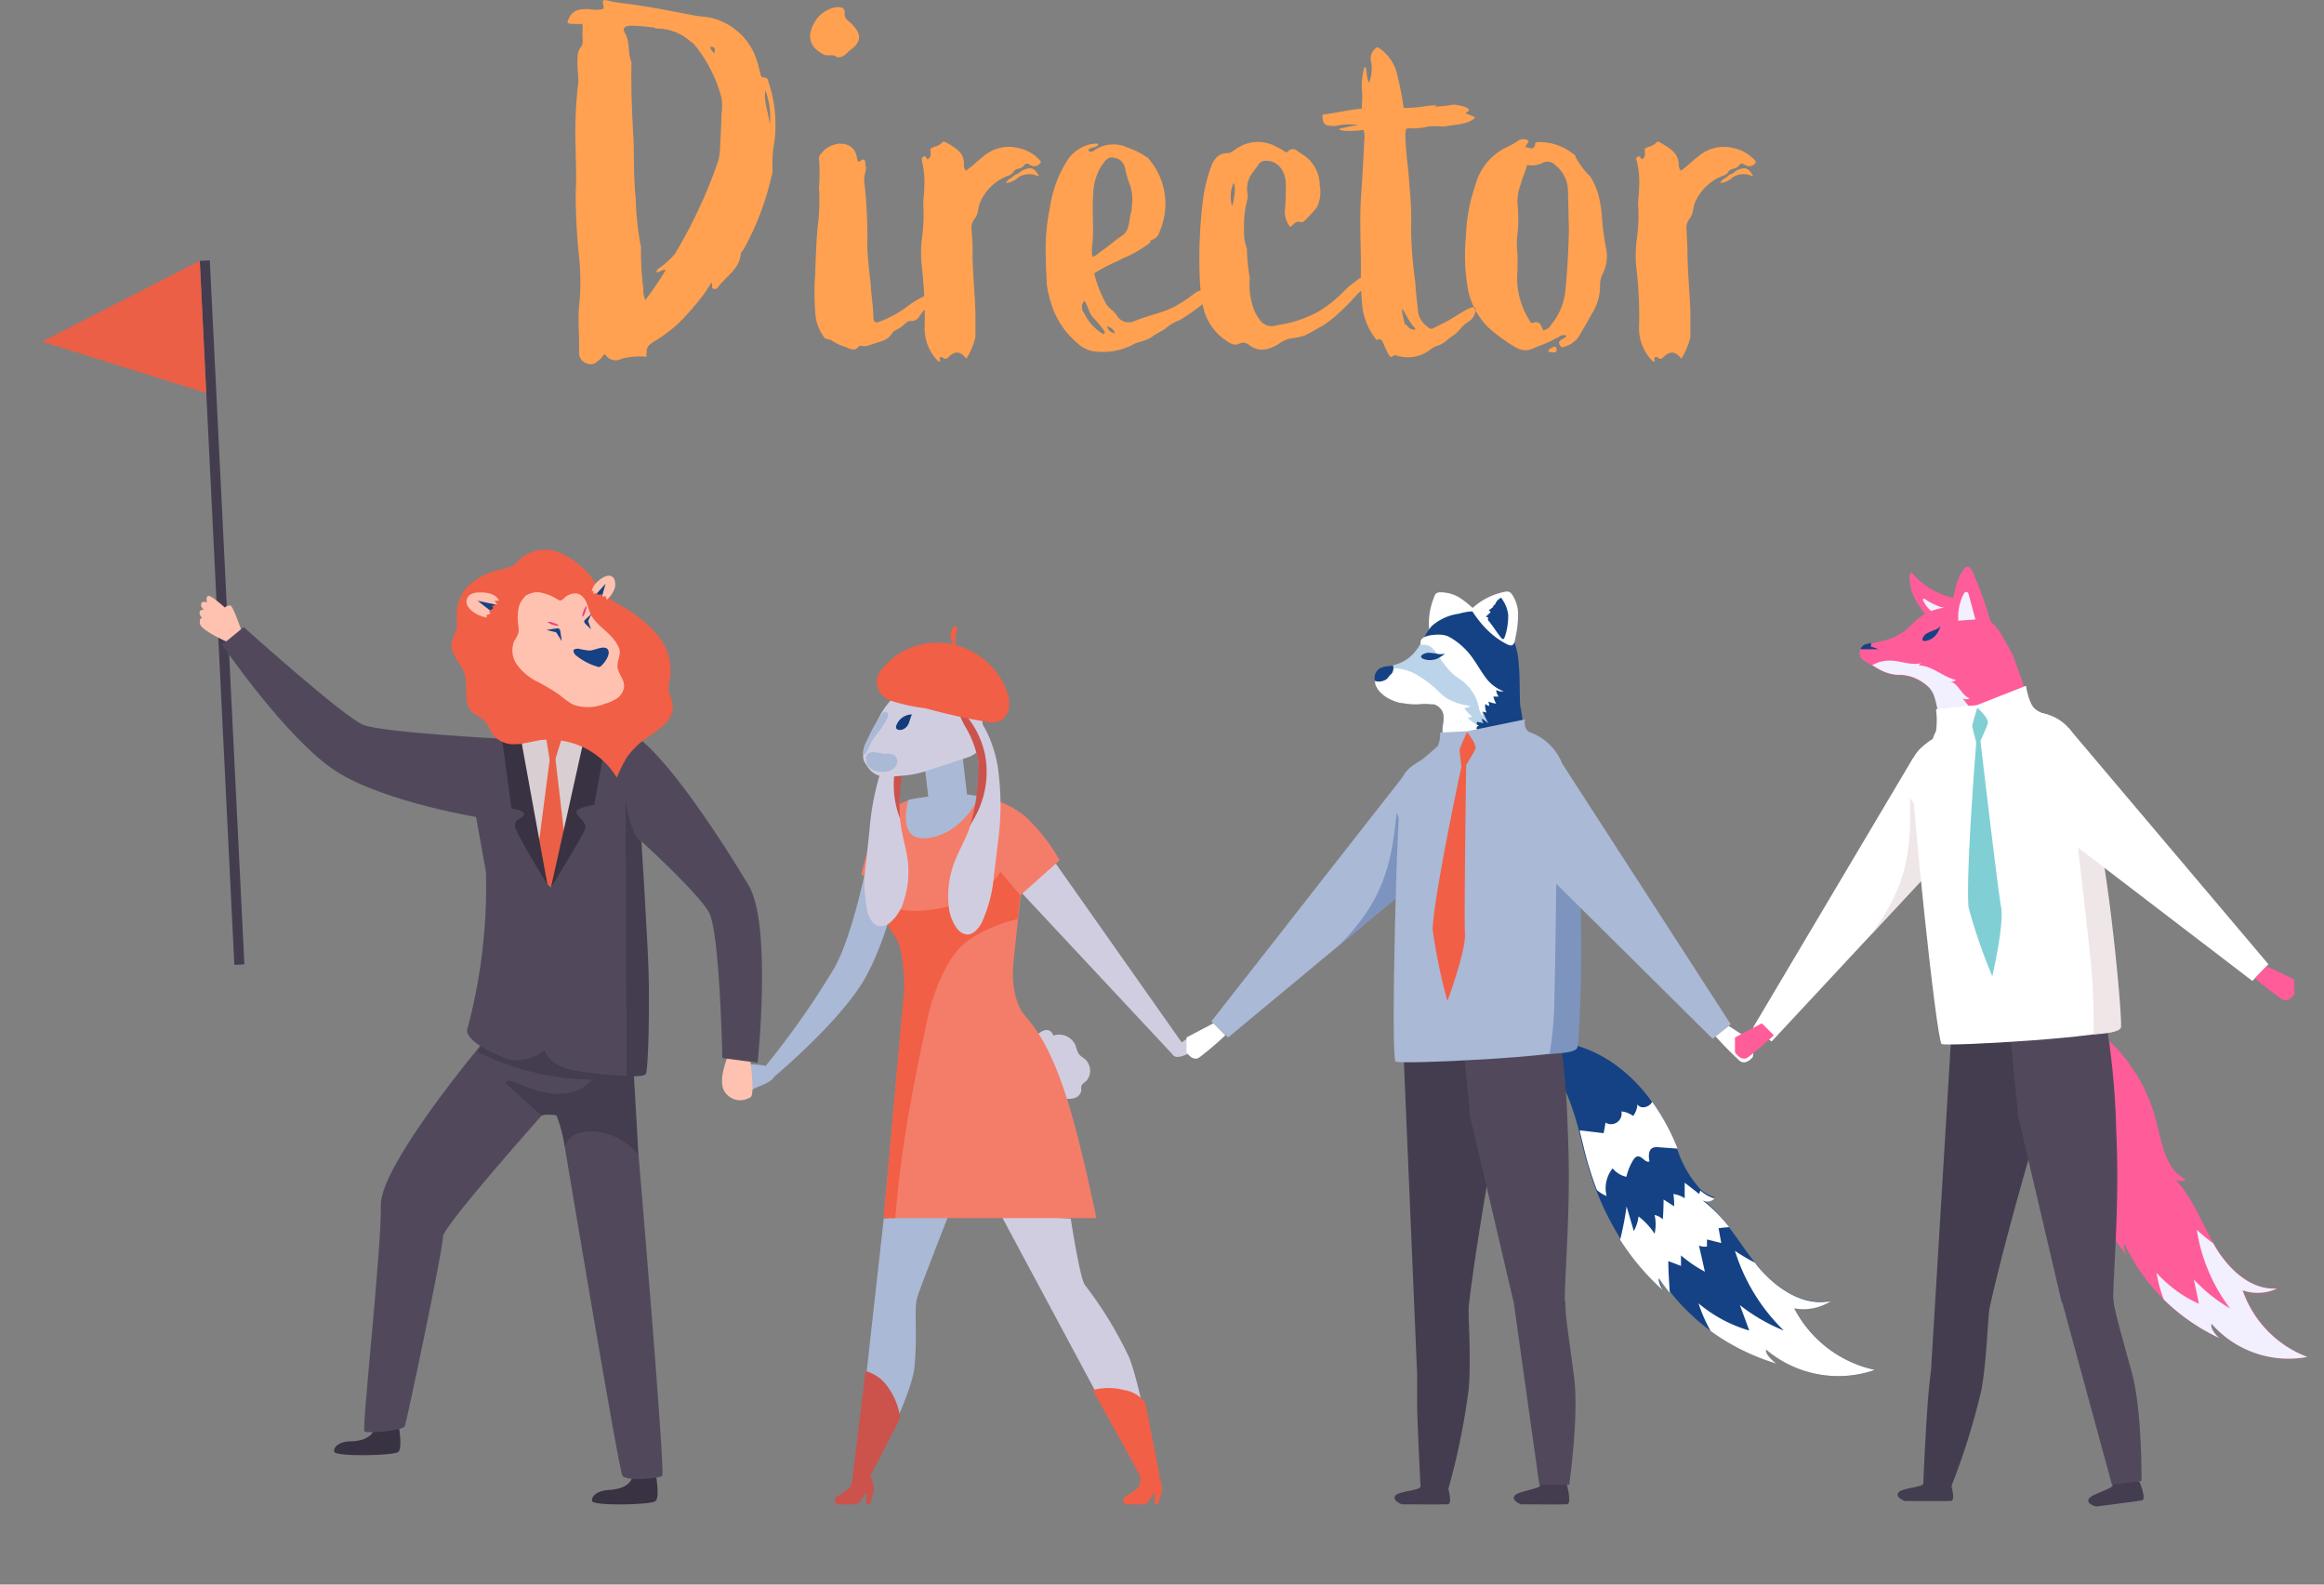 <svg xmlns="http://www.w3.org/2000/svg" width="220" height="150" viewBox="0 0 220 150">
  <rect x="0" y="0" width="220" height="150" fill="#808080" stroke="none"/>
  <g id="img_director" transform="translate(-4)">
    <g id="works" transform="translate(4)">
      <path id="パス_6704" data-name="パス 6704" d="M0,0H220V150H0Z" fill="none"/>
      <path id="パス_3447" data-name="パス 3447" d="M184.47,56.48a7.09,7.09,0,0,1-3.39-2.16s-.07-.11-.13-.12-.17.14-.18.26a4.6,4.6,0,0,0,.67,2.51A11.82,11.82,0,0,0,183,59.05c.34-.11.56-.45.86-.64a2.59,2.59,0,0,1,1.54-.2.4.4,0,0,0,.22,0,.32.32,0,0,0,.12-.2c.1-.32.18-.79-.08-1a4.63,4.63,0,0,0-1.19-.53Z" fill="#ff5c9a"/>
      <path id="パス_3448" data-name="パス 3448" d="M182.19,56.69a.1.1,0,0,0-.15.12,2.78,2.78,0,0,0,.57.84,7.55,7.55,0,0,0,1,.84h.06a.087.087,0,0,0,.08-.06c.02-.06.57-.47.61-.65s-.48-.27-.67-.33a6.17,6.17,0,0,1-1.5-.76Z" fill="#f2efff"/>
      <path id="パス_3449" data-name="パス 3449" d="M192.5,67.54l-5,2.9v-.41l-3.2-.41-.42-2.18A4.24,4.24,0,0,0,182.5,65a4.32,4.32,0,0,0-1.55-.9,4.83,4.83,0,0,0-.92-.18h-.43a4.24,4.24,0,0,1-1.79-.58l-.57-.33-.79-.46a.82.82,0,0,1-.37-.5.72.72,0,0,1,0-.46v-.07a.77.77,0,0,1,.55-.47l.49-.12,1.27-.3a5.45,5.45,0,0,0,2.6-1.51l.05-.06a5.181,5.181,0,0,1,.95-.79,4.77,4.77,0,0,1,.63-.34,4,4,0,0,1,.69-.25l.4-.1a5.36,5.36,0,0,1,1-.11h.67a4.21,4.21,0,0,1,.71.12l.36.1.23.08a5.28,5.28,0,0,1,1.69,1,5.461,5.461,0,0,1,1.16,1.41l.77,1.37a5.33,5.33,0,0,1,.43.94Z" fill="#ff5c9a"/>
      <path id="パス_3450" data-name="パス 3450" d="M187.27,69.34c.11.23.24.46.37.68a.45.45,0,0,1-.2,0,2.71,2.71,0,0,0,0,.41h0l-3.68-1.53-.27-1.5c-.29-1-.3-1.79-1-2.44a4.32,4.32,0,0,0-1.55-.9,4.83,4.83,0,0,0-.92-.18h-.43a4.19,4.19,0,0,1-1.76-.56l-.6-.35a3.44,3.44,0,0,1,1.64-.44c1,0,2,.48,3,.25l-.26.21c1.29,0,2.31,1.1,3.56,1.38a.76.76,0,0,1-.58.15c.81.13,1.07,1.3,1.85,1.57a.56.56,0,0,1-.66,0,10.42,10.42,0,0,0,1.2,1.37l-.27.12a4.431,4.431,0,0,1,.43.54c.1.16.14.34.23.5a2.55,2.55,0,0,0,.88.78,5.11,5.11,0,0,1-.98-.06Z" fill="#f2efff"/>
      <path id="パス_3451" data-name="パス 3451" d="M176.12,61.46h1.69a2.77,2.77,0,0,0-.63-.22h-.06v-.38l-.5.12a.77.77,0,0,0-.5.48Z" fill="#154284"/>
      <path id="パス_3452" data-name="パス 3452" d="M184.59,58.22a11.76,11.76,0,0,1,3.87,1,.28.28,0,0,0,0-.27A31.634,31.634,0,0,0,187,54.76c-.15-.36-.45-1.47-1-1a4.56,4.56,0,0,0-.9,2,21.317,21.317,0,0,0-.51,2.46Z" fill="#ff5c9a"/>
      <path id="パス_3453" data-name="パス 3453" d="M187,58.64l-.65-2.42a.23.23,0,0,0-.41-.08h0a4.69,4.69,0,0,0-.57,2.29v.33Z" fill="#f2efff"/>
      <path id="パス_3454" data-name="パス 3454" d="M182.34,60a3.68,3.68,0,0,1,.7-.32,1.81,1.81,0,0,0,.66-.38,3,3,0,0,1-.39.75,1.63,1.63,0,0,1-1.06.63C181.72,60.71,182.11,60.15,182.34,60Z" fill="#154284"/>
      <path id="パス_3455" data-name="パス 3455" d="M218.42,128.45a9.68,9.68,0,0,1-9.06-3.14c-.21.53.35,1,.7,1.34a18.56,18.56,0,0,1-8.55-8.11c-.13-.25-.26-.5-.38-.77-.2.15.14,1,.14,1a23.1,23.1,0,0,1-4.83-11.7,52.83,52.83,0,0,0-.73-5.63,7.67,7.67,0,0,0-2.52-4.25,5.07,5.07,0,0,0-.54-.36c-.21-.12-.44-.24-.52-.46-.37-1,3.69,0,4.14.17a11.28,11.28,0,0,1,4,2.59,16.13,16.13,0,0,1,4,7.62c.46,1.87.9,4.09,2.64,4.88a.82.82,0,0,1-1,0c1.71,1.81,2.54,4.25,3.81,6.38s3.39,4.14,5.87,4a4.33,4.33,0,0,1-3.24.17,10.31,10.31,0,0,0,6.07,6.27Z" fill="#ff5c9a"/>
      <path id="パス_3456" data-name="パス 3456" d="M204.14,120.48a13.928,13.928,0,0,0,.69,2.53,18.94,18.94,0,0,0,5.24,3.64c-.31-.28-.87-.92-.71-1.34a9.68,9.68,0,0,0,9.06,3.14,10.35,10.35,0,0,1-6.13-6.31,4.31,4.31,0,0,0,3.25-.17c-2.48.18-4.59-1.83-5.87-4l-.16-.28a17.147,17.147,0,0,1-1.55-1.27,16.43,16.43,0,0,0,3.15,7.44,15.09,15.09,0,0,1-3.43-2.74l.48,2.3a12.06,12.06,0,0,1-4.02-2.94Z" fill="#f2efff"/>
      <path id="パス_3457" data-name="パス 3457" d="M97.53,102.31c.28.38.71.64.9,1.06.11.24.13.52.24.75a1,1,0,0,0,1.89-.15,2.77,2.77,0,0,0,1.07,0,.93.93,0,0,0,.73-.71,3.111,3.111,0,0,1,0-.43c.07-.23.31-.36.49-.52a1.48,1.48,0,0,0-.27-2.15,2.721,2.721,0,0,1-.42-.34,2.66,2.66,0,0,1-.34-.85,1.69,1.69,0,0,0-2.13-.93.62.62,0,0,0-.71-.53,1.4,1.4,0,0,0-.83.52C97.15,99.2,96.54,101,97.53,102.31Z" fill="#d1cde1"/>
      <path id="パス_3458" data-name="パス 3458" d="M139.87,58a10.5,10.5,0,0,0-1.57-1.34,3.47,3.47,0,0,0-2-.59.63.63,0,0,0-.35.11.67.67,0,0,0-.18.33,6.37,6.37,0,0,0-.42,3.51c0,.14,1.42,0,1.58,0a7.89,7.89,0,0,0,1.58-.31,6.91,6.91,0,0,0,1.49-.62C140.67,58.71,140.31,58.39,139.87,58Z" fill="#fff"/>
      <path id="パス_3459" data-name="パス 3459" d="M144.41,69.94a6.3,6.3,0,0,1-3.18.81h-.58a11.79,11.79,0,0,1-4.1-.86v-.87c0-.35.08-.51.09-.76a2.191,2.191,0,0,0,0-.51h0a.19.19,0,0,0,0-.08,1.28,1.28,0,0,0-.38-.68l-.06-.06a1.43,1.43,0,0,0-.45-.25h-.25a5.519,5.519,0,0,0-1.22,0H134a5.79,5.79,0,0,1-1.24-.12.35.35,0,0,1-.14,0,4.17,4.17,0,0,1-1.09-.39l-.26-.14a2.571,2.571,0,0,1-.37-.28,2.15,2.15,0,0,1-.6-.71.471.471,0,0,1-.05-.1,1.427,1.427,0,0,1-.08-.22s0-.07,0-.11a.911.911,0,0,1,0-.23,1.19,1.19,0,0,1,.06-.37.25.25,0,0,1,0-.07,1.09,1.09,0,0,1,.19-.33h0a1,1,0,0,1,.22-.18,1.24,1.24,0,0,1,.32-.12h.86l.19-.05a1.53,1.53,0,0,0,.44-.15,3.78,3.78,0,0,0,1.63-1.33l.09-.11a6.312,6.312,0,0,0,.38-.73,5.75,5.75,0,0,1,1-1.69,4.88,4.88,0,0,1,2.59-1.16,5.15,5.15,0,0,1,3,0,3.41,3.41,0,0,1,1.31,1,7,7,0,0,1,1.32,3.78c.13,1.35.06,2.71.15,4.06C144,66.92,144.27,69.38,144.41,69.94Z" fill="#154284"/>
      <path id="パス_3460" data-name="パス 3460" d="M131.83,63c.12.58.93,1.13,1.31,1.6a5.09,5.09,0,0,0,2.15,1.46,8.39,8.39,0,0,1,1.15.51A8.8,8.8,0,0,1,138,68a2.63,2.63,0,0,0,1.82.89,1.56,1.56,0,0,1,0-.57l.62.14a.54.54,0,0,1-.14-.44l.6.45c-.77-1.35-1.12-2.89-1.77-4.3a6.5,6.5,0,0,0-3.51-3.53,1.36,1.36,0,0,0-.49-.08,2.31,2.31,0,0,0-.43.05h-.09a5.062,5.062,0,0,1-.38.73l-.09.11a3.69,3.69,0,0,1-1.63,1.32,3.89,3.89,0,0,1-.44.16l-.19.05Z" fill="#bbd4ea"/>
      <path id="パス_3461" data-name="パス 3461" d="M141.23,70.75h-.58a11.79,11.79,0,0,1-4.1-.86v-.87c0-.35.08-.51.09-.76a2.191,2.191,0,0,0,0-.51h0a.19.19,0,0,0,0-.08,1.17,1.17,0,0,0-.38-.68l-.06-.06a1.43,1.43,0,0,0-.45-.25h-.25a5.519,5.519,0,0,0-1.22,0H134a5.79,5.79,0,0,1-1.24-.12.35.35,0,0,1-.14,0,4.17,4.17,0,0,1-1.09-.39l-.26-.14a2.571,2.571,0,0,1-.37-.28,2.15,2.15,0,0,1-.6-.71.471.471,0,0,1-.05-.1,1.427,1.427,0,0,1-.08-.22s0-.07,0-.11a.911.911,0,0,1,0-.23,1.19,1.19,0,0,1,.06-.37.25.25,0,0,1,0-.07,1.09,1.09,0,0,1,.19-.33h0a1,1,0,0,1,.22-.18,1.24,1.24,0,0,1,.32-.12h.86l.19-.05a4.77,4.77,0,0,1,2.15.64,11,11,0,0,1,2.1,1.63,5.779,5.779,0,0,0,.6.51,5.68,5.68,0,0,0,2.4.79l-.64.24a5.529,5.529,0,0,0,.75.78l-.43.08a2.52,2.52,0,0,0,1.06.75l-.26.15a1.33,1.33,0,0,0,.26.5h-.06a3.82,3.82,0,0,0,.86.79h-.53C140.6,70.35,140.91,70.56,141.23,70.75Z" fill="#fff"/>
      <path id="パス_3462" data-name="パス 3462" d="M136.29,60.08a2.31,2.31,0,0,1,.64.1,2.44,2.44,0,0,1,.43.21,6.64,6.64,0,0,1,1.82,1.6c.49.62.87,1.33,1.35,2a3.87,3.87,0,0,0,1.82,1.46,1.2,1.2,0,0,1-.72-.14,1.28,1.28,0,0,0,.24.63h-.5a2.22,2.22,0,0,0,.26.66,2.25,2.25,0,0,1-.73-.19l.09.41a.87.87,0,0,1-.39-.18,1.62,1.62,0,0,0,.12.81l-.45-.1.11.49a2.11,2.11,0,0,1-.41-1,4.21,4.21,0,0,0-1.57-2.4c-.23-.18-.47-.33-.7-.5a5.6,5.6,0,0,1-.76-.78,11.052,11.052,0,0,1-.72-1,4.271,4.271,0,0,0-.67-.84,1.16,1.16,0,0,0-1-.26C134.11,60.12,135.87,60.06,136.29,60.08Z" fill="#fff"/>
      <path id="パス_3463" data-name="パス 3463" d="M143.48,60.25a10.141,10.141,0,0,0,.23-2,3.37,3.37,0,0,0-.59-2,.59.59,0,0,0-.29-.23.67.67,0,0,0-.37,0,6.35,6.35,0,0,0-3.15,1.62c-.1.11.76,1.19.86,1.31a8.26,8.26,0,0,0,1.14,1.15,7,7,0,0,0,1.34.88C143.31,61.33,143.37,60.86,143.48,60.25Z" fill="#fff"/>
      <path id="パス_3464" data-name="パス 3464" d="M142.7,59.26a5.45,5.45,0,0,0,.07-1.07,3.05,3.05,0,0,0-.42-1.23l-.16-.26c-.08-.12-.08-.13-.2-.06a1.28,1.28,0,0,0-.43.49h0a.09.09,0,0,1,0,.05l-.27.24h.12l-.47.35c0,.08.16.06.15.15a.09.09,0,0,1,0,.05l-.44.41.25.08a.25.25,0,0,0,0,.29c.41.49.76,1.06,1.16,1.57.19.23.28.28.41-.09A5.589,5.589,0,0,0,142.7,59.26Z" fill="#154284"/>
      <path id="パス_3465" data-name="パス 3465" d="M130.17,64.45h0a.74.74,0,0,0,.32.07,1.31,1.31,0,0,0,.62-.14.78.78,0,0,0,.33-.29,2.161,2.161,0,0,1,.29-.31.81.81,0,0,0,.12-.79,1.55,1.55,0,0,1-.31.06,2.46,2.46,0,0,0-.9.2,1.12,1.12,0,0,0-.52,1A.43.43,0,0,0,130.17,64.45Z" fill="#154284"/>
      <path id="パス_3466" data-name="パス 3466" d="M135.17,61.79a4.46,4.46,0,0,1,.81.09,1.89,1.89,0,0,0,.82,0,3.82,3.82,0,0,1-.77.48,1.77,1.77,0,0,1-1.32,0C134.2,62.11,134.87,61.81,135.17,61.79Z" fill="#154284"/>
      <path id="パス_3467" data-name="パス 3467" d="M177.51,129.68a10.55,10.55,0,0,1-10.3-1.91c-.13.6.55,1,1,1.32a20.16,20.16,0,0,1-10.1-6.79,14.761,14.761,0,0,1-1-1.36c-.19.19.3,1.07.3,1.07a23,23,0,0,1-4-4.73h0a27.4,27.4,0,0,1-2.31-4.63c-.32-.83-.6-1.67-.85-2.52s-.51-2-.76-3a24,24,0,0,0-.94-3,8,8,0,0,0-4.06-4.49,1.18,1.18,0,0,1-.63-.41c-.55-1,4-.59,4.5-.48a12.16,12.16,0,0,1,4.72,2.16,15.19,15.19,0,0,1,3.26,3.34,20.56,20.56,0,0,1,2.33,4.24l.08.21a10.44,10.44,0,0,0,2.23,3.89,3.43,3.43,0,0,0,1.33.75.91.91,0,0,1-1.15.16,13.849,13.849,0,0,1,2.49,2.64h0c.91,1.19,1.73,2.48,2.68,3.63,1.72,2.11,4.33,3.93,7,3.34a4.78,4.78,0,0,1-3.49.71A11.28,11.28,0,0,0,177.51,129.68Z" fill="#154284"/>
      <path id="パス_3468" data-name="パス 3468" d="M160.79,123.38a14.179,14.179,0,0,0,1.15,2.62,20.62,20.62,0,0,0,6.25,3.09c-.38-.26-1.09-.86-1-1.33a10.57,10.57,0,0,0,10.3,1.92,11.27,11.27,0,0,1-7.64-5.83,4.77,4.77,0,0,0,3.49-.7c-2.66.59-5.27-1.24-7-3.34l-.21-.28a18,18,0,0,1-1.89-1.12,18,18,0,0,0,4.62,7.54,17,17,0,0,1-4.16-2.41c.3.8.6,1.6.89,2.41a13.22,13.22,0,0,1-4.8-2.57Z" fill="#fff"/>
      <path id="パス_3469" data-name="パス 3469" d="M158.79,108.73,157,108.6a1.13,1.13,0,0,0-.55.06c-.42.2-.4.82-.3,1.28-.38.18-.69-.5-1.1-.47-.21,0-.35.2-.46.37a5.44,5.44,0,0,0-.63,1.56,2.31,2.31,0,0,1-1.3-.8,3,3,0,0,0-.57,2.62,3.23,3.23,0,0,1-.92-.57c-.32-.83-.6-1.67-.85-2.52s-.51-2-.76-3V107l2.25.27.18-1a1,1,0,0,0,1.5-1.06,2.23,2.23,0,0,1,1.11.43,2,2,0,0,0,.41-1.11c.28.51,1.14.29,1.39-.23h0a20.56,20.56,0,0,1,2.33,4.24Z" fill="#fff"/>
      <path id="パス_3470" data-name="パス 3470" d="M163.69,116.17a9.4,9.4,0,0,0-1,.1c.08.47.17.93.25,1.4l-1.35-.34V118a1.42,1.42,0,0,1-.76-.09c.19.82.38,1.64.56,2.47a12,12,0,0,1-2.26-1.54v1c-.39-.16-.8-.31-1.2-.46,0,1,.08,2,.14,3a14.758,14.758,0,0,1-1-1.36c-.19.19.3,1.07.3,1.07a23,23,0,0,1-4-4.73h0a30.719,30.719,0,0,0,.61-3.15c.23.78.46,1.55.68,2.33a3.66,3.66,0,0,0,.45-1.39,6.6,6.6,0,0,1,1.52,1.64,4,4,0,0,0,0-1.78,1.78,1.78,0,0,1,.78.41c.05-.63.07-1.25.07-1.87l1,.64a6.455,6.455,0,0,0-.07-1.16,2.49,2.49,0,0,1,1.07.4v-1.47l1.38,1.07a1.422,1.422,0,0,1,.11-.33,3.43,3.43,0,0,0,1.33.75.91.91,0,0,1-1.15.16,13.849,13.849,0,0,1,2.54,2.56Z" fill="#fff"/>
      <path id="パス_1616" data-name="パス 1616" d="M57.69.09C57-.09,57,0,57.15.63c0,.09,0,.18-.09.23a3.21,3.21,0,0,1-1.31,0c-.72,0-1.44,0-1.84.77-.27.54-.27.58.22.63a8.18,8.18,0,0,0,1,0,4.92,4.92,0,0,1,0,.94c0,.45.14,1-.18,1.3a1.58,1.58,0,0,0-.27,1c-.09,1,.18,1.89,0,2.84a40.759,40.759,0,0,0-.18,5.85c0,1.26.09,2.56,0,3.87a57.792,57.792,0,0,0,.32,6.3,22.48,22.48,0,0,1,0,4.64c-.14,1.44.05,2.83,0,4.27a1.07,1.07,0,0,0,.85,1.17c.59.18.81-.22,1.17-.45.14-.13.18-.36.45-.45a1.15,1.15,0,0,0,1.57.41h0a7.07,7.07,0,0,1,2.34-.18c0-.81,0-1,.72-1.44a14.27,14.27,0,0,0,2.34-1.75,27,27,0,0,0,2.07-2.34,13.509,13.509,0,0,0,1-1.48c.23.18-.09.5.23.58a.35.35,0,0,0,.4-.13c.68-1,2-1.67,2.16-3.11,0-.18.14-.31.27-.49a25.81,25.81,0,0,0,2.66-7,1.44,1.44,0,0,0,.09-.4,11.57,11.57,0,0,1,.18-2.88,12.75,12.75,0,0,0-.54-5.49c-.09-.23-.09-.5-.41-.5s-.36-.18-.4-.4a11,11,0,0,0-.54-1.8A6,6,0,0,0,67.4,1.71c-.49-.13-1-.13-1.53-.22-1.71-.32-3.46-.68-5.22-.95C59.67.36,58.68.32,57.69.09Zm2,2.34a21.31,21.31,0,0,1,2.25.18c.09.05.13.09.22.09a4.83,4.83,0,0,1,3.2,1.22,1.71,1.71,0,0,1,.45.4,13.29,13.29,0,0,1,2.48,4.9,4.89,4.89,0,0,1,0,1.62c0,1.08-.09,2.16-.13,3.28a4.76,4.76,0,0,1-.27,1.4,46.19,46.19,0,0,1-4,8.51,7.14,7.14,0,0,1-1.5,1.35.8.8,0,0,0-.27.36c.36.09.54-.27.9-.18a30.18,30.18,0,0,1-1.93,2.84,2.09,2.09,0,0,1-.18-1,27.821,27.821,0,0,1-.23-3.87.15.15,0,0,0,0-.13,27.34,27.34,0,0,1-.5-4.68c-.22-1.89-.13-3.83-.22-5.72-.14-2.38-.23-4.72-.18-7.11C59.4,5,59.67,4,59.17,3.15c-.27-.45-.09-.67.5-.72Zm7.6,2c.36,0,.45.18.31.63a2.7,2.7,0,0,1-.22-.31C67.29,4.66,67.2,4.57,67.29,4.43Zm5.18,4.18a7.13,7.13,0,0,1,.4,3.24c-.06-1.09-.6-2.13-.42-3.26ZM79.25.67A2.87,2.87,0,0,0,77.31,1.8c-1,1.44-.81,2.61.68,3.37.4.18.9-.09,1.21.23.72.13,1-.5,1.49-.81,1-.81.72-1.62-.23-2.48-.36-.31-.54-.45-.5-.85s-.18-.63-.72-.58Zm.31,12.92a2.54,2.54,0,0,0-1.49.59c-.22.22-.58.54-.54.85a18,18,0,0,1,0,2.75,20.79,20.79,0,0,1-.13,3.78c-.14,1.44-.18,2.92-.23,4.36a24,24,0,0,0,0,3.6,4.32,4.32,0,0,0,.9,2.48c.18.14.5.09.72.27a4.77,4.77,0,0,0,1.3.59,1.48,1.48,0,0,0,.81.22c.18,0,.27-.22.45-.31s.27,0,.41,0a1.51,1.51,0,0,0,.63-.13l.85-.27a2.82,2.82,0,0,0,.81-.36,3.48,3.48,0,0,0,.5-.59c.23-.22.54-.27.81-.5s.54-.54.81-.54A.82.82,0,0,0,87,30a5.24,5.24,0,0,1,1.44-1.49,4.77,4.77,0,0,0,1.08-1.07c-.58-.45-1-.14-1.44.18a2.81,2.81,0,0,1-.67.45,9.48,9.48,0,0,0-1.71,1.08,10.36,10.36,0,0,1-2.34,1.26c-.86.36-.63-.32-.72-1.22s-.18-1.62-.23-2.43c-.13-1.17-.27-2.3-.31-3.46a46.75,46.75,0,0,0-.23-5.67,2.8,2.8,0,0,1,.05-1.35,1.13,1.13,0,0,0,0-.68c0-.58-.13-.63-.63-.27-.13-.09-.13-.27-.18-.4a1.42,1.42,0,0,0-1.53-1.31Zm10-.09c-.13-.09-.31-.13-.4,0-.27.36-.72.32-1.08.59,0,.36.14.76-.27,1-.13-.09-.13-.36-.36-.27a.24.24,0,0,0-.18.29.16.16,0,0,0,0,.11,8.47,8.47,0,0,1,.22,2.61c0,.49-.09,1-.09,1.48a16.609,16.609,0,0,1-.14,3.38,11.8,11.8,0,0,0,0,2.52,42.061,42.061,0,0,1,.27,5.72,4.42,4.42,0,0,0,1.3,3.28h.18c0-.13-.13-.27,0-.4s.4.36.72.05c.67-.68,1.17-.63,1.75.09a6.36,6.36,0,0,0,.86-2.07V29.63c-.05-1.76-.23-3.51-.27-5.31a22.842,22.842,0,0,0-.09-2.48,1.45,1.45,0,0,1,.31-1.17c.36-.49.27-1,.5-1.53a4.67,4.67,0,0,1,2.83-2.57l.27-.22c.23-.5.72-.27,1-.63s.36-.23.67-.09a.68.68,0,0,0,.94-.22.47.47,0,0,0,.05-.1,3.62,3.62,0,0,0-2-1.26,3.69,3.69,0,0,0-3.42.72c-.58.45-1.12,1-1.71,1.4,0-.09-.09-.14-.09-.18a.9.9,0,0,1-.09-.32c.11-1.22-.79-1.67-1.65-2.17Zm7.34,2.57c-.32.18-.5.4-.77.45l-.27.22c-.18.18-.49.23-.63.59a2,2,0,0,0,1.17-.54,1.89,1.89,0,0,1,1.8-.14c0,.05.09,0,.14,0-.42-.76-.69-.85-1.41-.58Zm6.39-2.43A3.58,3.58,0,0,0,101.16,15a11.2,11.2,0,0,0-1.76,4.59A20.2,20.2,0,0,0,99,24.5c0,.76.09,2,.09,2.38a8.8,8.8,0,0,0,.4,1.76,2.591,2.591,0,0,0,.14.45,7.86,7.86,0,0,0,2.37,3.4,2.92,2.92,0,0,0,2,.81,6.15,6.15,0,0,0,3.24-.67c.36-.27,1.13-.27,1.85-.77.22-.18.9-.54,1.12-.67a4.83,4.83,0,0,1,1.49-.9,19.881,19.881,0,0,0,2.3-1.62,2,2,0,0,1,.63-.59c.5-.45,1.08-.54.94-1.53-.27-.09-.4.09-.54.18a6.081,6.081,0,0,1-1.12.68c-.81.22-.81.4-1.49.85-2,1.4-2.79,1.26-5,2.12a1.29,1.29,0,0,1-1.71-.54c-.36-.5-.67-.59-1-1.08a12.06,12.06,0,0,1-1.13-2.88,13.47,13.47,0,0,1,1.85-1c.45-.18.85-.45,1.35-.63A12.52,12.52,0,0,0,108.85,23c.05-.13.05-.27.23-.31.58-.18.67-.72.85-1.17a6.53,6.53,0,0,0-1.26-6.57l-.49-.32a7.56,7.56,0,0,0-.9-.45c-.18-.09-.45-.18-.68-.27a3.15,3.15,0,0,0-3,.32c-.18.13-.4.22-.58,0,.09-.31.85-.22.94-.54-.06-.19-.51-.05-.64-.05ZM106,15.12a1.48,1.48,0,0,1,.54,1A10.31,10.31,0,0,0,107,17.6a4.34,4.34,0,0,1,.14,1.93,1.509,1.509,0,0,1-.09.63c-.22,1-.13,1.71-.9,2.2-.58.36-1.08.86-1.75,1.31-.18.09-.63.58-1,.63a4.75,4.75,0,0,1,0-1.13c.18-1.53-.05-3.19.09-4.77a5.3,5.3,0,0,1,.72-2.61C104.8,14.94,105,14.67,106,15.12Zm-3.33,13.37c.36.54.4,1.17.86,1.62a9.4,9.4,0,0,1,1.08,1.35.62.62,0,0,0-.14.18,4.52,4.52,0,0,1-1.84-2,.88.88,0,0,1,.01-1.15Zm2.16,2.43a.9.9,0,0,1,.72.63.9.9,0,0,1-.75-.63Zm15.93-17.06a3.55,3.55,0,0,0-3.6.14c-.31.18-.63.5-.94.5-1,0-1.35.67-1.62,1.4a15,15,0,0,0-.72,3,45,45,0,0,0-.32,7,16.28,16.28,0,0,0,.23,2.52,5.22,5.22,0,0,0,2.74,4.1.89.89,0,0,0,.81,0,.82.82,0,0,1,.9.13c1,.77,2,.45,3-.22.81-.54,1.3-.32,2.29-.68.23-.09,1-.54,1.22-.67a7.35,7.35,0,0,0,1.48-1,20.78,20.78,0,0,0,1.62-1.53l.63-.68c.54-.54,1.13-.94,1.31-1.71a1.47,1.47,0,0,0-1.26.32,11.739,11.739,0,0,0-1.17.94,11.72,11.72,0,0,1-2.7,2.16,12,12,0,0,1-3.83,1.22,1.34,1.34,0,0,1-1.44-.36,4,4,0,0,1-.63-1,6.74,6.74,0,0,1-.45-3.11,19.67,19.67,0,0,1-.27-2.65c0-.05,0-.09,0-.14a4.11,4.11,0,0,1-.27-1.66,9.89,9.89,0,0,1,.31-3,1.69,1.69,0,0,0,0-.67,2.52,2.52,0,0,1,.27-1.53c.22-.36.49-.68.72-1a.82.82,0,0,1,.9-.45c.9,0,1.75.86,1.75,2.25a24.525,24.525,0,0,1-.09,2.57,2.29,2.29,0,0,0,.5,1.44c.36-.23.54-.63,1-.45a.753.753,0,0,0,.32-.09q.61-.6,1.17-1.26a3.13,3.13,0,0,0,.31-2.12,3.44,3.44,0,0,0-1.71-3,1,1,0,0,0-.31-.18.62.62,0,0,0-.87-.16l-.08.07a.23.23,0,0,1-.33.06h0a3.75,3.75,0,0,0-.9-.5Zm-4,3.47c.32.31,0,1.89-.13,2.16a3.21,3.21,0,0,1,.14-2.16ZM130.41,4.46a1.18,1.18,0,0,0-.63,1.3,3.66,3.66,0,0,1-.18,2.07c-.32-.5-.14-1.66-.45-1.44a6.56,6.56,0,0,0-.23,2.07,7.42,7.42,0,0,1,0,1.49c0,.31.05.36-.27.36-1,.09-2.52.45-3.46.54,0,1,.27,1.08,1.21,1.08a5.61,5.61,0,0,1,2.16-.09,16.841,16.841,0,0,0-1.8.36c0,.27,1.67.22,2.3.09a1.87,1.87,0,0,1,.09.94c-.09,1.85-.18,3.65-.32,5.49-.13,2.2,0,4.46,0,6.66A28.508,28.508,0,0,0,129,29.3a6.33,6.33,0,0,0,1.17,2.7c.09.13.13.22.31.13s.36.09.45.32.32.72.5,1.08c.09.13.23.36.36.22.32-.27.54,0,.81,0a3.41,3.41,0,0,0,2.88-.72,1.85,1.85,0,0,1,.63-.31c.72-.27.76-.5,1.44-.95s.76-.9,1.44-1.3.9-1.39.54-1.39c-.59,0-1.67.9-2.93,1.53l-.9.45a.34.34,0,0,1-.45-.05,2.15,2.15,0,0,1-1-1.44c-.09-.94-.23-1.89-.27-2.83a41.888,41.888,0,0,1-.4-4.86,31.71,31.71,0,0,0-.14-4.14c-.09-1.62-.36-3.2-.4-4.86,0-.68,0-.81.68-.72a7.31,7.31,0,0,0,1.48-.18,7.534,7.534,0,0,1,1.44,0c1-.18,2.39-.18,3-.85-.23-.23-1.13-.36-.81-.5.81-.36-.72-.72-1.26-.72a12.09,12.09,0,0,1-1.89.18c1-.27-.72-.05-1,0a13.38,13.38,0,0,1-1.8.13,30,30,0,0,0-.58-3A4.11,4.11,0,0,0,130.41,4.46Zm2.29,24.79c.18,0,.63,1.17,1.13,1.67s-.45.27-.59-.05c0-.13-.27-.09-.27-.27a10.082,10.082,0,0,1-.27-1.35Zm11-15.93a.94.94,0,0,1,1,0c0,.22-.27.36-.27.63.36,0,.81.36.9-.36,0-.14.18-.09.27-.14a5.12,5.12,0,0,1,3.4,1.18.17.17,0,0,1,.13.18,7.539,7.539,0,0,0,1.44,1.93,6.87,6.87,0,0,1,.9,2.43,12.475,12.475,0,0,1,.18,1.35,22.728,22.728,0,0,0,.36,2.84,3.73,3.73,0,0,1-.27,2.52,2.4,2.4,0,0,0-.27,1.12,4.89,4.89,0,0,1-.81,2.75c-.4.76-.81,1.44-1.26,2.2a2.67,2.67,0,0,1-1.57.94c-.72-.76.36-.72.45-1.12a.685.685,0,0,0-.72.13,17.029,17.029,0,0,1-2.25,1,1.74,1.74,0,0,1-1.8,0,16.26,16.26,0,0,1-2.62-1.9A7.19,7.19,0,0,1,139,27.59a18.65,18.65,0,0,1-.23-5.22,16.44,16.44,0,0,1,.9-4.86,5.52,5.52,0,0,1,3.1-3.64,7.461,7.461,0,0,0,.96-.55Zm2.3,2.12a2.39,2.39,0,0,1-1.44.18c-.14.63-.45,1.17-.59,1.8a4.53,4.53,0,0,0-.31,1.93,13.94,13.94,0,0,1,0,2.74,7,7,0,0,0,0,1.94v1.53a7.42,7.42,0,0,0,1.08,4.68c.09.18.13.4.4.31.63-.22.76.27.94.72a1.06,1.06,0,0,0,.77-.54,6,6,0,0,0,1.35-3.37c.18-1.84.27-3.69.32-5.53l-.09-3.78a3.08,3.08,0,0,0-1.17-2.39,1,1,0,0,0-1.26-.22Zm.54,17.82c.13-.27.27-.27.4-.36s.36-.14.4.09a.28.28,0,0,1-.13.37.16.16,0,0,1-.09,0,1.44,1.44,0,0,1-.6-.1ZM157.18,13.5c-.13-.09-.31-.13-.4,0-.27.36-.72.32-1.08.59,0,.36.14.76-.27,1-.13-.09-.13-.36-.36-.27a.24.24,0,0,0-.18.29.16.16,0,0,0,.05.11,8.47,8.47,0,0,1,.22,2.61c0,.49-.09,1-.09,1.48a16.608,16.608,0,0,1-.13,3.38,11.79,11.79,0,0,0-.05,2.52,38.87,38.87,0,0,1,.27,5.71,4.45,4.45,0,0,0,1.3,3.29h.18c.05-.13-.13-.27.05-.4s.4.36.72.05c.67-.68,1.17-.63,1.75.09a6.36,6.36,0,0,0,.86-2.07V29.63c-.05-1.76-.23-3.51-.27-5.31,0-.81-.05-1.67-.09-2.48a1.45,1.45,0,0,1,.31-1.17c.36-.49.27-1,.5-1.53a4.73,4.73,0,0,1,2.83-2.57l.27-.22c.23-.5.72-.27,1-.63s.36-.23.67-.09a.68.68,0,0,0,.94-.22.47.47,0,0,0,.05-.1,3.62,3.62,0,0,0-2-1.26,3.69,3.69,0,0,0-3.42.72c-.58.45-1.12,1-1.71,1.4,0-.09-.09-.14-.09-.18a.9.9,0,0,1-.09-.32C158.94,14.45,158,14,157.18,13.5Zm7.34,2.57c-.32.18-.5.4-.77.45l-.27.22c-.18.18-.5.23-.63.59a2,2,0,0,0,1.17-.54,1.89,1.89,0,0,1,1.8-.14c0,.05.09,0,.14,0-.46-.76-.72-.85-1.44-.58Z" fill="#ffa150"/>
      <path id="パス_3471" data-name="パス 3471" d="M82.45,79.8s-1.4,8-3.42,11.75a80.319,80.319,0,0,1-6.54,9.34l.84,1s5.65-4.7,8.22-8.73,4.16-12,4.16-12Z" fill="#aab9d5"/>
      <path id="パス_3472" data-name="パス 3472" d="M133.01,73.26,114.67,96.69l1.59,1.52,21.03-17.47Z" fill="#aab9d5"/>
      <path id="パス_3473" data-name="パス 3473" d="M136,81.82s-3.16-3.34-3.8-4.86c-.45,5-1.35,8.39-5.4,12.51Z" fill="#7d94bf"/>
      <path id="パス_3474" data-name="パス 3474" d="M99.51,81.13,112.09,99l-1,.91L96.4,84.18A7.07,7.07,0,0,1,99.51,81.13Z" fill="#d1cde1"/>
      <path id="パス_3475" data-name="パス 3475" d="M89.84,75.26s3.46-.35,5.56,1.16a9.45,9.45,0,0,1,4.11,5.11,22,22,0,0,0-3.72,2.4l-1.08-1.4-8.92,1.85L83.87,82,84,79.93s-1.4-4.18,3.47-4.39Z" fill="#f47d69"/>
      <path id="パス_3476" data-name="パス 3476" d="M94.7,114.92l13.52,25.22h1.37s-1.6-8.89-2.69-11.62a36.92,36.92,0,0,0-4.2-6.88c-.48-.64-1.34-6.28-1.34-6.28Z" fill="#d1cde1"/>
      <path id="パス_3477" data-name="パス 3477" d="M83.66,115.36l-2.77,24.78H82s4.29-7.66,4.58-10.81-.09-5.44.26-6.55S90,114.51,90,114.51Z" fill="#aab9d5"/>
      <path id="パス_3478" data-name="パス 3478" d="M85.52,94.76l-1.86,20.55h20.13s-1.4-6.9-2.76-11.23c-2-6.29-3.68-7.35-4.31-8.36-1.27-2-.74-5.51-.74-5.51Z" fill="#f47d69"/>
      <path id="パス_3479" data-name="パス 3479" d="M82.37,139.75a2.17,2.17,0,0,1,.32,1.44c-.18.65-.35,1.22-.35,1.22H82v-1.1a4.649,4.649,0,0,0-.43.6.85.85,0,0,1-.75.5H79.15s-.25-.57,0-.71a5,5,0,0,0,1.37-1c.2-.36.46-2.3.72-2.35s.35.82.41,1a4.308,4.308,0,0,1,.16.5Z" fill="#cc524c"/>
      <path id="パス_3480" data-name="パス 3480" d="M109.67,139.75a2.17,2.17,0,0,1,.32,1.44l-.36,1.22h-.33v-1.1a6,6,0,0,0-.43.6.84.84,0,0,1-.75.5h-1.67s-.25-.57,0-.71a5,5,0,0,0,1.37-1c.19-.36.46-2.3.72-2.35s.35.82.41,1,.16.5.16.5Z" fill="#f15f46"/>
      <path id="パス_3481" data-name="パス 3481" d="M87.39,71.25l.5,4.34,3.66-.31L91,70.51Z" fill="#aab9d5"/>
      <path id="パス_3482" data-name="パス 3482" d="M80.68,140.14l1.25-10.35A3.72,3.72,0,0,1,84,131.23a6.54,6.54,0,0,1,1.22,3l-2.87,5.57Z" fill="#cc524c"/>
      <path id="パス_3483" data-name="パス 3483" d="M107.91,140.42a1.32,1.32,0,0,0,0-.72c-.14-.36-4.47-8.11-4.47-8.11a5.77,5.77,0,0,1,3,0,3,3,0,0,1,2,1.24l1.35,6.92Z" fill="#f15f46"/>
      <path id="パス_3484" data-name="パス 3484" d="M87.94,95.83s-1.55,6.88-2.29,11.85-.89,7.63-.89,7.63h-1.1l1.93-21.6Z" fill="#f15f46"/>
      <path id="パス_3485" data-name="パス 3485" d="M83.87,82a5.53,5.53,0,0,0-.27,4.19c.87,2,1.71,3.22,2,4.25a12.721,12.721,0,0,1,.4,2.23l3,2s6.23,0,6.33.1.36-1.31.36-1.31l.92-8.72,3.7-3.31a17.74,17.74,0,0,0-3.1-4,7.81,7.81,0,0,0-4.06-1.9C92.51,75.36,83.87,82,83.87,82Z" fill="#f47d69"/>
      <path id="パス_3486" data-name="パス 3486" d="M83.3,85.08s1,1.71,5.47.94,5.94-3.49,5.94-3.49l1.85,2.19L96.32,87s-3.7.81-5.57,2.84-2.81,6-2.81,6l-2.35-2.12s.08-3.63-.82-5a7.05,7.05,0,0,1-1.47-3.64Z" fill="#f15f46"/>
      <path id="パス_3487" data-name="パス 3487" d="M86,75.71s-1.3,4.15,2,3.6,4.68-3.92,4.68-3.92A9.85,9.85,0,0,0,90,75.18a37.423,37.423,0,0,0-4,.53Z" fill="#aab9d5"/>
      <path id="パス_3488" data-name="パス 3488" d="M111.61,98.92a4,4,0,0,1,1.72-1c.8-.11,2-.18,2,.15s-1.17.47-1.57.83-2.15,1.57-2.69,1S111.61,98.92,111.61,98.92Z" fill="#d1cde1"/>
      <path id="パス_3489" data-name="パス 3489" d="M134.15,133.26v-3.22L132.75,97l3.3-.38v.11l5.76-.27.11,9.38c.11-.78-2,10.38-2.87,17.67-.11,1,.23,4.48,0,7.83a65.611,65.611,0,0,1-2,9.81l-2.54.15S134.28,137.34,134.15,133.26Z" fill="#443d4f"/>
      <path id="パス_3490" data-name="パス 3490" d="M137.05,140.75s.5,1.62,0,1.65-4.36,0-4.36,0-.95-.36-.6-.82,2.41-.47,2.37-.87C134.67,140.35,137.05,140.75,137.05,140.75Z" fill="#443d4f"/>
      <path id="パス_3491" data-name="パス 3491" d="M148.33,140.56s.5,1.81,0,1.84-4.36,0-4.36,0-.95-.36-.59-.82,2.47-.62,2.42-1C146,140.2,148.33,140.56,148.33,140.56Z" fill="#443d4f"/>
      <path id="パス_3492" data-name="パス 3492" d="M143.3,123.32l2.42,17.24h2.83s.94-6.55.46-10.2-.83-5.76-.83-7S143.3,123.32,143.3,123.32Z" fill="#51495b"/>
      <path id="パス_3493" data-name="パス 3493" d="M147.41,96.51a72.27,72.27,0,0,1,1,10.55c.36,7.2-.37,14.43-.27,16.26H143.3l-4.12-17.58-.91-9.29Z" fill="#51495b"/>
      <path id="パス_3494" data-name="パス 3494" d="M143.49,70.32s3.92-.27,5,3.29,1.26,24.87.62,25.64-16.53,1.55-17,1.24.11-24.56.59-26.65,5.31-3.12,5.31-3.12Z" fill="#aab9d5"/>
      <path id="パス_3495" data-name="パス 3495" d="M149.3,80.84l-1.93-1s-.13,11.55-.23,14.91a31.519,31.519,0,0,1-.45,5s2.34,0,2.61-.54S150,86.34,149.3,80.84Z" fill="#7d94bf"/>
      <path id="パス_3496" data-name="パス 3496" d="M116,98a31.181,31.181,0,0,1-2.48,2.11c-.64.4-1.2-.5-1.2-.5v-1.4l2.54-1.34Z" fill="#fff"/>
      <path id="パス_3497" data-name="パス 3497" d="M147.94,72.37l15.9,24.59-1.71,1.38L142.71,79.09Z" fill="#aab9d5"/>
      <path id="パス_3498" data-name="パス 3498" d="M162.41,98.11a31,31,0,0,0,2.29,2.32c.6.45,1.24-.39,1.24-.39l.12-1.35-2.41-1.57Z" fill="#fff"/>
      <path id="パス_3499" data-name="パス 3499" d="M134.25,72.21s1.65-1.35,1.87-1.62a3,3,0,0,0,.21-1.24l2.57-.13,5.47-1.12s-.22,1,.54,1.25a5.16,5.16,0,0,1,3,3s-5.55,3.76-9.51,3S134.25,72.21,134.25,72.21Z" fill="#aab9d5"/>
      <path id="パス_3500" data-name="パス 3500" d="M138.87,69.31s-.7,1.54-.7,1.68.22,2,.22,2a17.594,17.594,0,0,0,1.27-2.07C139.82,70.43,138.87,69.31,138.87,69.31Z" fill="#f15f46"/>
      <path id="パス_3501" data-name="パス 3501" d="M138.34,72.59s-2.62,12.22-2.72,15.4a52.251,52.251,0,0,0,1.4,6.76s1.76-4.71,1.66-6.39.12-16.26.12-16.26Z" fill="#f15f46"/>
      <path id="パス_3502" data-name="パス 3502" d="M181.13,71.7,165.94,97.29l1.77,1.3,18.63-20.01Z" fill="#fff"/>
      <path id="パス_3503" data-name="パス 3503" d="M185.18,79.82s-3.56-2.92-4.39-4.34c.19,5-.26,8.49-3.75,13.09Z" fill="#efe6e8"/>
      <path id="パス_3504" data-name="パス 3504" d="M182.48,132.9c.08-1.12.19-2.2.32-3.2l2-33.06h3.32v.11l5.76.32-.85,9.34c.19-.77-3.07,10.12-4.66,17.28-.22.95-.23,4.48-.78,7.79a65.379,65.379,0,0,1-3,9.55l-2.54-.11S182.19,137,182.48,132.9Z" fill="#443d4f"/>
      <path id="パス_3505" data-name="パス 3505" d="M184.67,140.45s.5,1.62,0,1.64-4.36,0-4.36,0-.95-.35-.59-.81,2.41-.48,2.36-.87C182.29,140.05,184.67,140.45,184.67,140.45Z" fill="#443d4f"/>
      <path id="パス_3506" data-name="パス 3506" d="M202.51,140.21s.74,1.73.25,1.82-4.32.58-4.32.58-1-.23-.7-.73,2.36-.95,2.26-1.33C200.17,140.16,202.51,140.21,202.51,140.21Z" fill="#443d4f"/>
      <path id="パス_3507" data-name="パス 3507" d="M195.16,123.06l4.77,17.5,2.8-.38s.06-6.62-.9-10.17-1.59-5.6-1.76-6.87S195.16,123.06,195.16,123.06Z" fill="#51495b"/>
      <path id="パス_3508" data-name="パス 3508" d="M199.33,96.51a72.272,72.272,0,0,1,1,10.55c.36,7.2-.37,14.43-.27,16.26h-4.88l-4.12-17.58-.91-9.29Z" fill="#51495b"/>
      <path id="パス_3509" data-name="パス 3509" d="M191.15,67.45s3.86-.77,5.42,2.62,4.5,26.42,4,27.27-16.26,1.74-16.76,1.49-3-24.38-2.82-26.52,4.87-3.77,4.87-3.77Z" fill="#fff"/>
      <path id="パス_3510" data-name="パス 3510" d="M198.26,77.15l-2-.75s1.35,11.48,1.68,14.83a65.687,65.687,0,0,1,.25,6.68s2.38-.07,2.58-.62S199.67,82.5,198.26,77.15Z" fill="#efe6e8"/>
      <path id="パス_3511" data-name="パス 3511" d="M167.92,98a31.18,31.18,0,0,1-2.48,2.11c-.64.4-1.2-.5-1.2-.5v-1.4l2.54-1.34Z" fill="#ff5c9a"/>
      <path id="パス_3512" data-name="パス 3512" d="M195.83,68.92l18.91,22.36-1.52,1.58L191.5,76.25Z" fill="#fff"/>
      <path id="パス_3513" data-name="パス 3513" d="M213.47,92.6a31.471,31.471,0,0,0,2.56,2c.66.38,1.19-.54,1.19-.54l-.06-1.36-2.59-1.24Z" fill="#ff5c9a"/>
      <path id="パス_3514" data-name="パス 3514" d="M183,69.84a2.921,2.921,0,0,1,.27-.61,7.691,7.691,0,0,0,0-2.1l3.87-.38,4.65-1.83s.25,1.72.88,2.21a2.91,2.91,0,0,0,1.33.56s-3.26,5.67-7.3,5.39S183,69.84,183,69.84Z" fill="#fff"/>
      <path id="パス_3515" data-name="パス 3515" d="M187.18,67s-.5,1.61-.48,1.75.48,1.94.48,1.94a17.542,17.542,0,0,0,1-2.21C188.27,67.94,187.18,67,187.18,67Z" fill="#80cfd4"/>
      <path id="パス_3516" data-name="パス 3516" d="M187.08,70.27s-1,12.45-.73,15.62a51.4,51.4,0,0,0,2.25,6.53s1.14-4.91.83-6.56-2-16.14-2-16.14Z" fill="#80cfd4"/>
      <path id="パス_3517" data-name="パス 3517" d="M72.49,100.89s-2.07-.4-2.51.19a2.93,2.93,0,0,0-.48,2.19,1.68,1.68,0,0,0,1.67-.09c.51-.36,1.85-.61,2.16-1.34S72.49,100.89,72.49,100.89Z" fill="#aab9d5"/>
      <path id="パス_3518" data-name="パス 3518" d="M85.09,76.15s-.88.08-1.81,1.55a22.17,22.17,0,0,0-1.74,5.12l2.84.78Z" fill="#f47d69"/>
      <path id="パス_3519" data-name="パス 3519" d="M83.4,83.41l1.04-4.26-1.95,3.93Z" fill="#f15f46"/>
      <path id="パス_6703" data-name="パス 6703" d="M0,0H.95V66.72H0Z" transform="translate(18.913 24.694) rotate(-2.81)" fill="#443d4f"/>
      <path id="パス_3520" data-name="パス 3520" d="M18.91,24.69,3.97,32.34,19.52,37.2Z" fill="#ea5f46"/>
      <path id="パス_3521" data-name="パス 3521" d="M37.7,134.73s.46,2.34,0,2.71-5.91.46-6.05,0,.49-1,1.53-1,2.18-.36,2.34-1.47S37.7,134.73,37.7,134.73Z" fill="#383242"/>
      <path id="パス_3522" data-name="パス 3522" d="M62.05,139.39s.46,2.34,0,2.71-5.91.46-6,0,.49-1,1.53-1.05,2.18-.36,2.34-1.47S62.05,139.39,62.05,139.39Z" fill="#383242"/>
      <path id="パス_3523" data-name="パス 3523" d="M51.25,105.63s-9.39,10.55-9.32,11.45S38.51,134.55,38.32,135s-3.55.73-3.82.5,1.65-17.56,1.55-21.39S45.9,98.47,45.9,98.47l7.87.91,3.39,3.06Z" fill="#51495b"/>
      <path id="パス_3524" data-name="パス 3524" d="M60.45,109.34S63,139.41,62.69,139.7s-3.42.52-3.77,0-5.45-31.1-5.45-31.1l.33-3.8,5,1.36Z" fill="#51495b"/>
      <path id="パス_3525" data-name="パス 3525" d="M59.92,100.07v.17l.52,9.1a6,6,0,0,0-4.14-2.23c-2.61-.16-2.84,1.48-2.84,1.48a13.54,13.54,0,0,0-.78-3,3.794,3.794,0,0,0-1.44,0l-3.33-3s-.17-.44.64-.21,5,2.62,7.5-.18a24.56,24.56,0,0,1-10.82-2.63s.12-.24.25-.46c.33-.57,1.72-.68,1.72-.68l8.55-1.27,4.16,1.68Z" fill="#443d4f"/>
      <path id="パス_3526" data-name="パス 3526" d="M71,100.22s.49,3.35.06,3.63a1.75,1.75,0,0,1-2.53-.63c-.68-1.35.79-4.17.79-4.17Z" fill="#ffc2b0"/>
      <path id="パス_3527" data-name="パス 3527" d="M60.72,79.64s5.33,4.85,6.38,6.7,1.28,13.82,1.28,13.82l3.34.44s1.38-13.08-.86-16.81S62.8,70.88,59.54,69.29,58.9,79,58.9,79Z" fill="#51495b"/>
      <path id="パス_3528" data-name="パス 3528" d="M55.59,68.44l-2.24-.42-1.97.29L49.25,69.6l1.68,10.83,2.4.13Z" fill="#d9ced1"/>
      <path id="パス_3529" data-name="パス 3529" d="M52.56,71.66l.89,7.64-1.17,5.88-1.43-4.13,1.21-9.32Z" fill="#ea5f46"/>
      <path id="パス_3530" data-name="パス 3530" d="M59.9,69.58a4.69,4.69,0,0,0-2.28-.84c-2.2-.21-3.55,8.14-3.55,8.14L52.16,84l-.61,15.4s.3,1.37,2.56,1.87a31.529,31.529,0,0,0,5.21.55l.77-14.8-.88-11.23S59.19,70.36,59.9,69.58Z" fill="#51495b"/>
      <path id="パス_3531" data-name="パス 3531" d="M60.72,79.64s.56,8.88.67,12.16,0,9.58-.27,9.88-1.8.17-1.8.17l-.11-26S59.82,79.41,60.72,79.64Z" fill="#443d4f"/>
      <path id="パス_3532" data-name="パス 3532" d="M57.62,68.74l-2-.3L52.16,84s3.21-5.16,3.27-5.66-.79-1.06-.87-1.47,1.69-.68,1.69-.68Z" fill="#383242"/>
      <path id="パス_3533" data-name="パス 3533" d="M52.16,84l-.34-.3-1.39-5.14-2.51-8.37-.37-.11-1.31.75-1.31,5.76L46,82.53a52,52,0,0,1-1.79,15c0,1.28,3.53,2.61,3.53,2.61s1.57.84,3.78-.69S52.16,84,52.16,84Z" fill="#51495b"/>
      <path id="パス_3534" data-name="パス 3534" d="M54.25,67.18l-3.43.73-.34.94,1.81,1.28,2.8-1.78Z" fill="#e8dfe1"/>
      <path id="パス_3535" data-name="パス 3535" d="M52.16,67.91l-.5,1.7.37,2.29.55-.07.72-2.32Z" fill="#ea5f46"/>
      <path id="パス_3536" data-name="パス 3536" d="M49.25,69.6l2.57,14.13s-3-4.81-3.07-5.54.79-.68.86-1.1-1.19-.54-1.19-.54l-.87-6.44Z" fill="#383242"/>
      <path id="パス_3537" data-name="パス 3537" d="M47.55,69.93s-11.3-.58-13.15-1.31-11.33-9.26-11.33-9.26L21,61s6.15,9,10.8,12,14,4.47,14,4.47Z" fill="#51495b"/>
      <path id="パス_3538" data-name="パス 3538" d="M22.81,59.57s-.75-2.21-1-2.25a.72.72,0,0,0-.53.19s-1.37-1.25-1.6-1.1-.08.64-.08.64-.46-.23-.55.1.26.55.26.55-.44,0-.42.31a.65.65,0,0,0,.26.48s-.34,0-.21.59,2.47,1.64,2.47,1.64Z" fill="#ffc2b0"/>
      <path id="パス_3539" data-name="パス 3539" d="M44.63,67.34c.36.38.91.56,1.27.94s.51,1,.86,1.38a2.56,2.56,0,0,0,2.14.78,2.06,2.06,0,0,0,.65-.07c.56-.09,1.12-.24,1.69-.32a6.65,6.65,0,0,1,1.34,0,7.37,7.37,0,0,1,5.81,3.57h0a12.23,12.23,0,0,1,1-2,8.06,8.06,0,0,1,1.68-1.67,16,16,0,0,0,1.76-1.3,2.42,2.42,0,0,0,.86-1.93c-.06-.51-.35-1-.39-1.47a4.74,4.74,0,0,1,.16-1.24,5.32,5.32,0,0,0-1.29-4,12.46,12.46,0,0,0-3.42-2.69,10.869,10.869,0,0,1-1.33-.87A12,12,0,0,1,56,54.66a7.92,7.92,0,0,0-3-2.34,3.63,3.63,0,0,0-3.63.48,5.86,5.86,0,0,1-.83.75,3.24,3.24,0,0,1-1,.33,6.68,6.68,0,0,0-2.78,1.21,3.83,3.83,0,0,0-1.5,2.57,16.068,16.068,0,0,0,0,1.7v.09A8.76,8.76,0,0,0,42.71,61c0,1.05,1,1.83,1.27,2.83C44.34,65,43.81,66.45,44.63,67.34Z" fill="#f15f46"/>
      <path id="パス_3540" data-name="パス 3540" d="M49,63a5.26,5.26,0,0,0,1.91,1.55A17.491,17.491,0,0,1,53,65.81a8.65,8.65,0,0,0,1.23.88,4.17,4.17,0,0,0,3-.06,3.78,3.78,0,0,0,1.24-.57,1.48,1.48,0,0,0,.61-1.16c0-.62-.56-1.13-.62-1.75s.34-1.15.18-1.71a3.64,3.64,0,0,0-.73-1.14c-.64-.73-1.55-1.26-2-2.17-.16-.34-.24-.72-.38-1.07a1.63,1.63,0,0,0-.57-.74l-.18-.09a1.45,1.45,0,0,0-1.38.43.53.53,0,0,1-.32.19.47.47,0,0,1-.3-.1,4.81,4.81,0,0,0-1.44-.61,2,2,0,0,0-1.52.24,1.8,1.8,0,0,0-.2.18,2,2,0,0,0-.55,1.14,5,5,0,0,0,0,1.55,1.73,1.73,0,0,1,0,.68,3.08,3.08,0,0,1-.4.76A2.35,2.35,0,0,0,49,63Z" fill="#ffc2b0"/>
      <path id="パス_3541" data-name="パス 3541" d="M45.4,56.08a1.86,1.86,0,0,0-.66.1.83.83,0,0,0-.5.42.81.81,0,0,0,0,.71,1.71,1.71,0,0,0,.48.56,3,3,0,0,0,1.92.62.32.32,0,0,0,.16,0,.27.27,0,0,0,.08-.1,2.74,2.74,0,0,0,.38-.9C47.48,56.33,46.29,56.05,45.4,56.08Z" fill="#ffc2b0"/>
      <path id="パス_3542" data-name="パス 3542" d="M46.62,57.97l.34-.73-1.75-.37Z" fill="#154284"/>
      <path id="パス_3543" data-name="パス 3543" d="M48.09,56.83l-1.28.05.25.3-.5.21.17.17-.43.26.12.28-.38.14.28,1.07Z" fill="#f15f46"/>
      <path id="パス_3544" data-name="パス 3544" d="M56.88,54.8a1.83,1.83,0,0,1,.48-.25.7.7,0,0,1,.53,0,.63.63,0,0,1,.32.48,1.31,1.31,0,0,1,0,.59,2.42,2.42,0,0,1-1,1.32.22.22,0,0,1-.12.05L57,57a2.33,2.33,0,0,1-.68-.41C55.64,56,56.29,55.21,56.88,54.8Z" fill="#ffc2b0"/>
      <path id="パス_3545" data-name="パス 3545" d="M56.93,56.65l-.57-.32.97-1.08Z" fill="#154284"/>
      <path id="パス_3546" data-name="パス 3546" d="M55.33,56.46l.85-.56-.02.31.42-.1-.03.19.4-.04.05.24.31-.09.39,1.14Z" fill="#f15f46"/>
      <path id="パス_3547" data-name="パス 3547" d="M49.62,56.56l4.09,2.83.77,2.1.42.44,2.16-.28-.22-.27L54.93,58.9V56.32l-.18-.09a1.45,1.45,0,0,0-1.38.43.53.53,0,0,1-.32.19.47.47,0,0,1-.3-.1,4.81,4.81,0,0,0-1.44-.61,2,2,0,0,0-1.52.24A1.8,1.8,0,0,0,49.62,56.56Z" fill="#ffc2b0"/>
      <path id="パス_3548" data-name="パス 3548" d="M55.79,61.58a5.65,5.65,0,0,1-1-.17.749.749,0,0,0-.46.09c-.1.09,0,.37.16.51a5.7,5.7,0,0,0,2.14,1.12.28.28,0,0,0,.13,0,.39.39,0,0,0,.11-.06c.33-.26,1-1.16.66-1.6S56.21,61.61,55.79,61.58Z" fill="#154284"/>
      <path id="パス_3549" data-name="パス 3549" d="M52.65,59.86l.53.83-.15-1a.26.26,0,0,0-.3-.21l-1,.15Z" fill="#154284"/>
      <path id="パス_3550" data-name="パス 3550" d="M55.67,58.79l.28.79L55.37,59a.22.22,0,0,1,0-.31l.62-.58Z" fill="#154284"/>
      <path id="パス_3551" data-name="パス 3551" d="M51.82,58.88a1.666,1.666,0,0,0,.5.26c.29.09.54.12.56.07s-.21-.16-.5-.25A1,1,0,0,0,51.82,58.88Z" fill="#e8437f"/>
      <path id="パス_3552" data-name="パス 3552" d="M55.51,57.39c.05,0,0,.26-.1.54s-.24.49-.28.47,0-.26.1-.54S55.46,57.37,55.51,57.39Z" fill="#e8437f"/>
      <path id="パス_3553" data-name="パス 3553" d="M83.92,71.46A25.46,25.46,0,0,0,82.3,78.7c-.11,1-.21,1.94-.31,2.91a13,13,0,0,0,.13,4.7c.16.61.52,1.27,1.14,1.36a1.43,1.43,0,0,0,1-.34,4.21,4.21,0,0,0,1.28-2,8.83,8.83,0,0,0,.39-3.89c-.14-1.08-.47-2.12-.64-3.19a16.23,16.23,0,0,1,0-4.51,10.06,10.06,0,0,1,.44-2.1,9.66,9.66,0,0,1,1.89-3A7,7,0,0,0,89,66.8c.41-1-.5-.53-1-.22a9.37,9.37,0,0,0-3,2.86,11.6,11.6,0,0,0-1.08,2.02Z" fill="#d1cde1"/>
      <path id="パス_3554" data-name="パス 3554" d="M84.92,76.63c.09.31.19.61.29.91a17.549,17.549,0,0,1,.13-3.83,11.529,11.529,0,0,1,.3-1.64,3.5,3.5,0,0,1,.14-.46,9.54,9.54,0,0,1,1.89-3A7.18,7.18,0,0,0,89,66.79l-.43.27a8.36,8.36,0,0,0-3.16,3.55,8.85,8.85,0,0,0-.49,6.02Z" fill="#cc524c"/>
      <path id="パス_3555" data-name="パス 3555" d="M82,72.38a2.119,2.119,0,0,0,.23.35,2.27,2.27,0,0,0,.26.28,2.18,2.18,0,0,0,1.64.53l1.61-.14a9,9,0,0,0,1.89-.4c1.16-.37,3.05-1,3.9-1.28A2.41,2.41,0,0,0,92.67,71a1.18,1.18,0,0,0,.22-.41v-.16a5,5,0,0,0,.13-.67,6.38,6.38,0,0,0-.69-3.57l-.44-.83a2.8,2.8,0,0,0-2.71-1.49,7.52,7.52,0,0,0-2.88.87,7.43,7.43,0,0,0-3,3L82,70.25a2.58,2.58,0,0,0-.29,1.11s0,.07,0,.1a1.939,1.939,0,0,0,0,.24,1.36,1.36,0,0,0,.06.29A1.68,1.68,0,0,0,82,72.38Z" fill="#d1cde1"/>
      <path id="パス_3556" data-name="パス 3556" d="M86.33,67.63c-.13.26-.19.55-.3.82a1,1,0,0,1-.62.62c-.32.09-.67,0-.57-.36A1.59,1.59,0,0,1,86.33,67.63Z" fill="#153c7a"/>
      <path id="パス_3557" data-name="パス 3557" d="M83.81,71.36a1.38,1.38,0,0,1,.83.12.73.73,0,0,1,.27.79,1,1,0,0,1-.57.64,1.79,1.79,0,0,1-.86.16,1.69,1.69,0,0,1-1.22-.46c-.3-.32-.45-1.08,0-1.32S83.4,71.37,83.81,71.36Z" fill="#aab9d5"/>
      <path id="パス_3558" data-name="パス 3558" d="M83.4,67.7a.86.86,0,0,1,.24-.26.32.32,0,0,1,.34,0c.16.12.1.38,0,.56a6.67,6.67,0,0,1-.74,1.2c-.19.25-.4.48-.58.75a4.821,4.821,0,0,0-.35.66c-.11.22-.44,1.17-.59.67-.08-.29.28-.93.38-1.2a11.56,11.56,0,0,1,1.3-2.38Z" fill="#aab9d5"/>
      <path id="パス_3559" data-name="パス 3559" d="M94.44,72.51a25.28,25.28,0,0,1,0,7.42c-.11,1-.23,1.94-.35,2.91a13.13,13.13,0,0,1-1.18,4.55c-.3.55-.79,1.12-1.42,1.07a1.4,1.4,0,0,1-.89-.56,4.2,4.2,0,0,1-.8-2.26,9,9,0,0,1,.5-3.88c.37-1,.93-2,1.34-3a16.48,16.48,0,0,0,1-4.4,10.21,10.21,0,0,0,0-2.14,9.6,9.6,0,0,0-1.18-3.34,7.5,7.5,0,0,1-.86-2.07c-.18-1.08.6-.4,1,0a9.29,9.29,0,0,1,2.23,3.45,12.09,12.09,0,0,1,.61,2.25Z" fill="#d1cde1"/>
      <path id="パス_3560" data-name="パス 3560" d="M92.3,77.33c-.15.28-.32.55-.48.82a17.74,17.74,0,0,0,.73-3.76,13.339,13.339,0,0,0,.08-1.67v-.48a9.55,9.55,0,0,0-1.18-3.33,7.15,7.15,0,0,1-.86-2.08h0c.16.14.29.29.35.35a8.3,8.3,0,0,1,1.74,2.52,8.64,8.64,0,0,1,.55,1.65A8.82,8.82,0,0,1,92.3,77.33Z" fill="#cc524c"/>
      <path id="パス_3561" data-name="パス 3561" d="M87.62,67.05a17.66,17.66,0,0,1-3.3-.72,2.3,2.3,0,0,1-1-.74h0a1.82,1.82,0,0,1,.13-2.21l.21-.25A6.65,6.65,0,0,1,89,60.84h.15a7.58,7.58,0,0,1,1.81.38,7,7,0,0,1,4.32,4.11A3.34,3.34,0,0,1,95.51,67a1.62,1.62,0,0,1-.94,1.29,2.5,2.5,0,0,1-.82.1A56.793,56.793,0,0,1,87.62,67.05Z" fill="#f15f46"/>
      <path id="パス_3562" data-name="パス 3562" d="M90.46,61a3.47,3.47,0,0,1,.13-1.28c0-.15.07-.34-.07-.42s-.3.06-.38.2a1.55,1.55,0,0,0-.07,1.14,4.15,4.15,0,0,0,.5,1,.94.94,0,0,0,.39.42A2.91,2.91,0,0,1,90.46,61Z" fill="#f15f46"/>
    </g>
  </g>
</svg>
